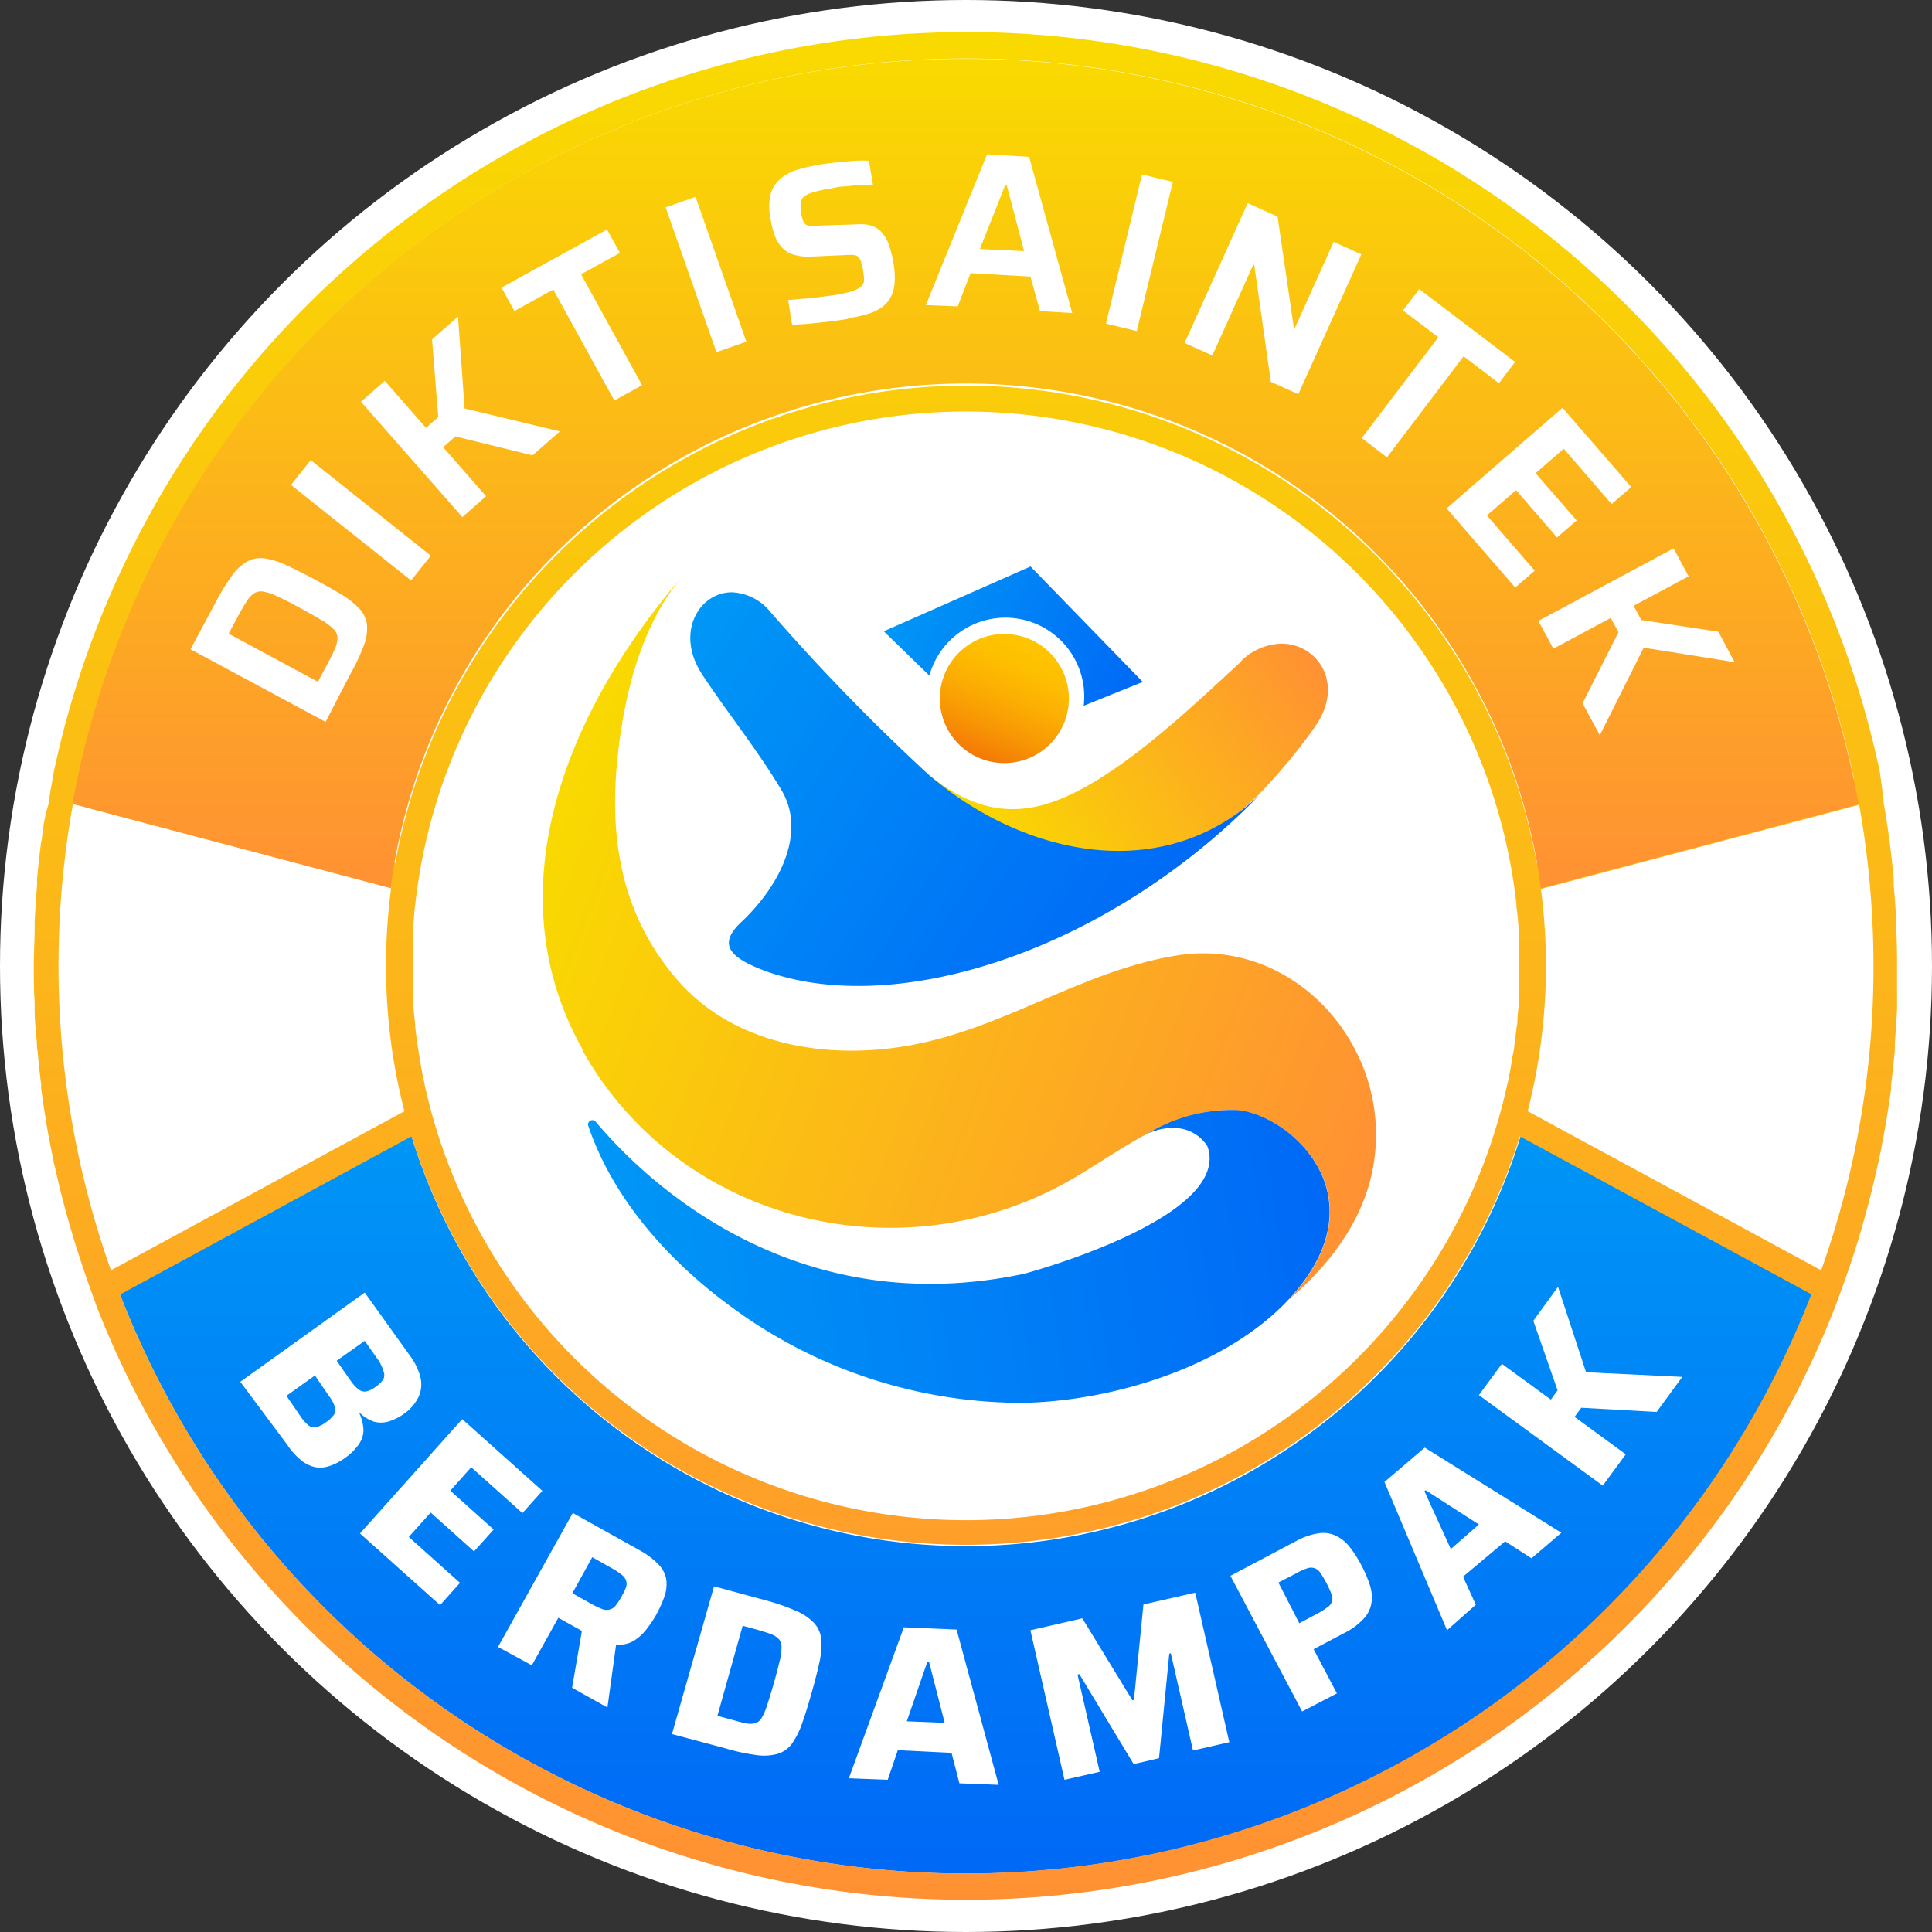 <svg xmlns="http://www.w3.org/2000/svg" xmlns:xlink="http://www.w3.org/1999/xlink" viewBox="0 0 137.72 137.72"><rect x="0" y="0" width="137.72" height="137.72" fill="#333333" stroke="none"/><defs><style>.cls-1,.cls-5{fill:#fff;}.cls-2{fill:url(#linear-gradient);}.cls-3,.cls-5{fill-rule:evenodd;}.cls-3{fill:url(#linear-gradient-2);}.cls-4{fill:url(#linear-gradient-3);}.cls-6{fill:url(#linear-gradient-4);}.cls-7{fill:url(#linear-gradient-5);}.cls-8{fill:url(#linear-gradient-6);}.cls-9{fill:url(#linear-gradient-7);}.cls-10{fill:url(#linear-gradient-8);}.cls-11{fill:url(#linear-gradient-9);}</style><linearGradient id="linear-gradient" x1="68.86" y1="133.55" x2="68.86" y2="79.21" gradientUnits="userSpaceOnUse"><stop offset="0" stop-color="#0069f6"/><stop offset="1" stop-color="#0097f6"/></linearGradient><linearGradient id="linear-gradient-2" x1="68.86" y1="135.38" x2="68.86" y2="2.34" gradientUnits="userSpaceOnUse"><stop offset="0" stop-color="#ff9133"/><stop offset="1" stop-color="#f9da00"/></linearGradient><linearGradient id="linear-gradient-3" x1="68.86" y1="63.37" x2="68.86" y2="4.17" xlink:href="#linear-gradient-2"/><linearGradient id="linear-gradient-4" x1="64.25" y1="41.92" x2="81.22" y2="49.01" gradientUnits="userSpaceOnUse"><stop offset="0" stop-color="#0097f6"/><stop offset="1" stop-color="#0069f6"/></linearGradient><linearGradient id="linear-gradient-5" x1="69.82" y1="54.04" x2="73.37" y2="45.54" gradientUnits="userSpaceOnUse"><stop offset="0" stop-color="#f47906"/><stop offset="0.26" stop-color="#f89704"/><stop offset="0.54" stop-color="#fcb002"/><stop offset="0.8" stop-color="#fec000"/><stop offset="1" stop-color="#ffc500"/></linearGradient><linearGradient id="linear-gradient-6" x1="92.83" y1="45.5" x2="70.75" y2="61.41" xlink:href="#linear-gradient-2"/><linearGradient id="linear-gradient-7" x1="98.74" y1="81.54" x2="38.89" y2="58.5" xlink:href="#linear-gradient-2"/><linearGradient id="linear-gradient-8" x1="43.81" y1="92.23" x2="94.53" y2="84.2" xlink:href="#linear-gradient-4"/><linearGradient id="linear-gradient-9" x1="47.61" y1="46.8" x2="81.37" y2="69.23" xlink:href="#linear-gradient-4"/></defs><g id="Layer_2" data-name="Layer 2"><g id="Layer_1-2" data-name="Layer 1"><g id="_13._Tersier_Emblem_2_Full_Color" data-name="13. Tersier_Emblem 2_Full Color"><circle class="cls-1" cx="68.86" cy="68.86" r="68.86"/><path class="cls-2" d="M129.82,90.55a64.7,64.7,0,0,1-121.91,0L28.83,79.21a41.35,41.35,0,0,0,80.07,0Z"/><path class="cls-3" d="M131.29,91.87q1.08-2.93,1.88-6a1.8,1.8,0,0,0,.06-.22c.21-.8.4-1.61.58-2.42l.12-.51c.16-.78.31-1.56.45-2.35l.09-.52c.12-.75.24-1.5.34-2.26,0-.09,0-.18,0-.28.1-.8.18-1.62.26-2.43,0-.19,0-.38,0-.56.07-.8.12-1.61.16-2.42,0-.17,0-.34,0-.51,0-.84,0-1.68,0-2.53v-.06q0-1.35-.06-2.7c0-.13,0-.26,0-.39q-.06-1.32-.18-2.61c0-.16,0-.31,0-.47-.08-.85-.17-1.7-.28-2.54,0-.17-.05-.35-.07-.52-.11-.79-.23-1.58-.37-2.36a2,2,0,0,1,0-.24L134,55h0a66.53,66.53,0,0,0-130.16,0h0l-.35,2a2,2,0,0,1,0,.24C3.22,58,3.1,58.81,3,59.6c0,.18-.05.35-.08.52-.11.84-.2,1.69-.28,2.54,0,.16,0,.31,0,.47-.07.86-.13,1.73-.17,2.61,0,.13,0,.26,0,.39,0,.89-.06,1.8-.06,2.7v.06c0,.85,0,1.69.06,2.53,0,.17,0,.34,0,.51,0,.81.09,1.62.16,2.42,0,.18,0,.37.05.56.07.81.15,1.63.26,2.43a2.36,2.36,0,0,0,0,.28c.1.76.21,1.51.34,2.26,0,.17.05.35.08.52.14.79.29,1.57.46,2.35,0,.17.07.34.11.51.18.81.37,1.62.58,2.42l.06.22q.8,3,1.88,6l.47,1.31h0a66.55,66.55,0,0,0,123.88,0h0ZM68.86,4.17a64.71,64.71,0,0,1,63.3,51.35l-22.62,6a41.33,41.33,0,0,0-81.36,0l-22.62-6A64.71,64.71,0,0,1,68.86,4.17ZM30.27,77.27l-.12-.51c-.09-.46-.17-.93-.25-1.41l-.12-.78c-.07-.45-.13-.91-.18-1.36,0-.29-.05-.59-.08-.88s-.08-.89-.1-1.34l0-.86c0-.42,0-.84,0-1.27s0-.67,0-1,0-.81,0-1.21.06-.84.09-1.26.06-.67.1-1a39.49,39.49,0,0,1,78.48,0c0,.33.07.66.1,1s.07.84.1,1.26,0,.8,0,1.21,0,.66,0,1,0,.85,0,1.27,0,.58,0,.86c0,.45-.06.9-.1,1.34s0,.59-.08.88c-.05.45-.11.91-.17,1.36,0,.26-.09.52-.13.78-.08.47-.16,1-.25,1.41,0,.17-.08.34-.11.51a39.5,39.5,0,0,1-77.19,0Zm38.59,56.28A64.72,64.72,0,0,1,8.56,92.28L29.34,81a41.35,41.35,0,0,0,79,0l20.78,11.26A64.72,64.72,0,0,1,68.86,133.55Z"/><path class="cls-4" d="M132.53,57.32l-22.69,6a41.35,41.35,0,0,0-82,0l-22.68-6a64.71,64.71,0,0,1,127.33,0Z"/><path class="cls-5" d="M28.83,79.21,7.91,90.55A64.9,64.9,0,0,1,5.2,57.32l22.68,6a41.5,41.5,0,0,0-.36,5.49A41.06,41.06,0,0,0,28.83,79.21Z"/><path class="cls-5" d="M133.55,68.86a64.34,64.34,0,0,1-3.73,21.69L108.9,79.21a41.92,41.92,0,0,0,.94-15.84l22.69-6A65.52,65.52,0,0,1,133.55,68.86Z"/><path class="cls-1" d="M23.21,51.46l-9.63-5.18L15.34,43a15.23,15.23,0,0,1,1.22-2,3.39,3.39,0,0,1,1.11-1,2,2,0,0,1,1.22-.19,5.57,5.57,0,0,1,1.52.48c.57.26,1.25.6,2,1s1.45.8,2,1.13a5.84,5.84,0,0,1,1.24,1,2.05,2.05,0,0,1,.51,1.12,3.41,3.41,0,0,1-.23,1.49,15,15,0,0,1-1,2.1Zm-.55-2.86.63-1.18q.38-.69.57-1.14a2.17,2.17,0,0,0,.2-.8.9.9,0,0,0-.28-.63,4.07,4.07,0,0,0-.87-.65q-.59-.36-1.53-.87c-.63-.34-1.15-.61-1.57-.8a3.77,3.77,0,0,0-1-.35.93.93,0,0,0-.69.11,1.91,1.91,0,0,0-.55.6c-.18.28-.39.64-.64,1.1l-.63,1.18Z"/><rect class="cls-1" x="24.59" y="31.62" width="2.26" height="10.94" transform="translate(-19.31 34.12) rotate(-51.49)"/><polygon class="cls-1" points="32.96 36.86 25.73 28.64 27.43 27.15 30.37 30.5 31.24 29.73 30.8 24.19 32.65 22.57 33.12 29.12 39.91 30.75 37.96 32.46 32.46 31.11 31.59 31.88 34.65 35.37 32.96 36.86"/><polygon class="cls-1" points="43.79 28.55 39.44 20.64 36.67 22.17 35.75 20.5 43.27 16.36 44.19 18.03 41.42 19.55 45.77 27.46 43.79 28.55"/><rect class="cls-1" x="49.2" y="14.09" width="2.26" height="10.94" transform="translate(-3.64 17.77) rotate(-19.33)"/><path class="cls-1" d="M60.45,22.73c-.4.07-.83.13-1.31.19l-1.41.15-1.26.09-.29-1.77,1.2-.11c.41,0,.79-.08,1.16-.12l1-.13a9.15,9.15,0,0,0,1.22-.28,1.82,1.82,0,0,0,.63-.33.69.69,0,0,0,.19-.31,1.12,1.12,0,0,0,0-.37,4.83,4.83,0,0,0-.06-.48,4,4,0,0,0-.14-.59,1,1,0,0,0-.19-.35.51.51,0,0,0-.34-.14,3.32,3.32,0,0,0-.56,0l-2.46.11a3.77,3.77,0,0,1-1.24-.13,1.89,1.89,0,0,1-.84-.51,2.54,2.54,0,0,1-.52-.86,5.9,5.9,0,0,1-.3-1.19,4,4,0,0,1,0-1.74,2.2,2.2,0,0,1,.68-1.1,3.29,3.29,0,0,1,1.2-.65,12.44,12.44,0,0,1,1.59-.37c.41-.07.84-.12,1.29-.17s.86-.08,1.25-.11a8.26,8.26,0,0,1,1,0l.29,1.72c-.27,0-.58,0-.93,0l-1.09.11c-.38,0-.74.1-1.07.16a10.44,10.44,0,0,0-1.16.25,2.27,2.27,0,0,0-.64.29.65.65,0,0,0-.25.46,3.08,3.08,0,0,0,0,.64,2.88,2.88,0,0,0,.18.7.49.49,0,0,0,.36.29,2.83,2.83,0,0,0,.76,0L60.87,16a4.62,4.62,0,0,1,.84,0,2.06,2.06,0,0,1,.74.23,1.81,1.81,0,0,1,.59.58,2,2,0,0,1,.26.48,4.37,4.37,0,0,1,.21.64,5.18,5.18,0,0,1,.17.79,5.31,5.31,0,0,1,.08,1.55,2.46,2.46,0,0,1-.35,1.06,2.31,2.31,0,0,1-.71.68,3.9,3.9,0,0,1-1,.42c-.38.1-.79.19-1.23.26"/><path class="cls-1" d="M66,21.75,70.36,11l3,.18,3.07,11.13-2.3-.13-.67-2.46-4.27-.25-.92,2.37Zm3.85-4L73,17.9l-1.24-4.72h-.1Z"/><rect class="cls-1" x="75.75" y="16.89" width="10.94" height="2.26" transform="translate(44.62 92.73) rotate(-76.41)"/><polygon class="cls-1" points="84.44 24.45 88.94 14.48 91.07 15.44 92.23 23.36 92.3 23.39 95.07 17.24 97.04 18.13 92.55 28.1 90.59 27.22 89.41 18.89 89.34 18.86 86.42 25.34 84.44 24.45"/><polygon class="cls-1" points="97.07 31.23 102.53 24.04 100.01 22.13 101.17 20.61 108 25.8 106.85 27.32 104.33 25.4 98.87 32.6 97.07 31.23"/><polygon class="cls-1" points="103.12 36.24 111.38 29.07 116.28 34.72 114.88 35.93 111.47 31.99 109.46 33.73 112.39 37.1 110.99 38.31 108.07 34.94 105.99 36.74 109.4 40.68 108.01 41.88 103.12 36.24"/><polygon class="cls-1" points="109.66 44.26 119.3 39.09 120.37 41.08 116.45 43.18 117 44.2 122.49 45.03 123.65 47.2 117.17 46.17 114.04 52.41 112.81 50.13 115.37 45.07 114.82 44.05 110.73 46.24 109.66 44.26"/><path class="cls-1" d="M17.13,98.5,26,92.14l3.21,4.48a4.4,4.4,0,0,1,.77,1.6,2.13,2.13,0,0,1-.15,1.37,3.13,3.13,0,0,1-1,1.17,3.73,3.73,0,0,1-1.17.58,1.87,1.87,0,0,1-1,0,2.67,2.67,0,0,1-1-.61l-.05,0a3.25,3.25,0,0,1,.3,1.19,1.76,1.76,0,0,1-.31,1,3.73,3.73,0,0,1-1,1,4,4,0,0,1-1.1.58,2.11,2.11,0,0,1-1,.09,2.36,2.36,0,0,1-1-.47,4.83,4.83,0,0,1-1-1.1Zm3.29,1,1,1.46a2.88,2.88,0,0,0,.59.66.65.65,0,0,0,.55.11,2,2,0,0,0,.68-.35,2.14,2.14,0,0,0,.57-.54.68.68,0,0,0,.06-.56,2.73,2.73,0,0,0-.42-.77l-1-1.46ZM24,97l1,1.43a2.73,2.73,0,0,0,.57.62.72.72,0,0,0,.54.14,1.84,1.84,0,0,0,.65-.32,2.15,2.15,0,0,0,.55-.52.65.65,0,0,0,.05-.53A3.08,3.08,0,0,0,27,97l-1-1.42Z"/><polygon class="cls-1" points="25.66 109.31 32.95 101.16 38.66 106.27 37.24 107.86 33.59 104.59 32.1 106.26 35.19 109.03 33.79 110.59 30.7 107.82 29.14 109.56 32.79 112.83 31.37 114.42 25.66 109.31"/><path class="cls-1" d="M35.5,117.4l5.33-9.55,4.73,2.64a5.46,5.46,0,0,1,1.4,1.05,2,2,0,0,1,.54,1.08,2.69,2.69,0,0,1-.14,1.2,9.49,9.49,0,0,1-.63,1.37,7.81,7.81,0,0,1-.69,1,3.28,3.28,0,0,1-.91.8,2,2,0,0,1-1.21.23l-.62,4.5-2.52-1.41.79-4.57.43.68a.78.78,0,0,1-.31-.06l-.33-.17-1.56-.87-1.89,3.39Zm5.3-3.83,1.39.78a5.7,5.7,0,0,0,.79.37.89.89,0,0,0,.52,0,.78.78,0,0,0,.4-.29,5,5,0,0,0,.4-.61,5.76,5.76,0,0,0,.33-.68.8.8,0,0,0,0-.47.91.91,0,0,0-.32-.42,4.88,4.88,0,0,0-.75-.49L42.22,111Z"/><path class="cls-1" d="M47.9,123.61l3-10.53,3.69,1a14.89,14.89,0,0,1,2.25.79,3.62,3.62,0,0,1,1.25.89,2,2,0,0,1,.46,1.15,5.86,5.86,0,0,1-.14,1.59c-.13.61-.32,1.34-.56,2.19s-.46,1.56-.67,2.15a5.76,5.76,0,0,1-.71,1.43,2,2,0,0,1-1,.74,3.67,3.67,0,0,1-1.53.1,14.54,14.54,0,0,1-2.33-.51Zm3.24-1.3,1,.27c.41.12.76.21,1,.26a1.58,1.58,0,0,0,.69,0,.83.83,0,0,0,.47-.39,4.43,4.43,0,0,0,.39-.92c.13-.39.29-.91.47-1.54s.31-1.15.41-1.56a3.8,3.8,0,0,0,.14-1,.91.91,0,0,0-.19-.59,1.52,1.52,0,0,0-.58-.36c-.26-.1-.6-.2-1-.32l-1-.27Z"/><path class="cls-1" d="M60.51,126.76,64.43,116l3.76.16,3,11.07-2.8-.11-.56-2.17L64,124.76l-.72,2.11Zm4.13-4.06,2.7.11-1.12-4.37h-.11Z"/><polygon class="cls-1" points="75.88 126.87 73.45 116.21 77.15 115.36 80.72 121.2 80.83 121.18 81.51 114.37 85.2 113.53 87.63 124.19 85.04 124.78 83.46 117.85 83.35 117.88 82.62 125.33 80.81 125.75 76.94 119.34 76.81 119.37 78.39 126.3 75.88 126.87"/><path class="cls-1" d="M92.82,122l-5.11-9.67,4.65-2.46a4.86,4.86,0,0,1,1.62-.57,2.12,2.12,0,0,1,1.22.16,2.74,2.74,0,0,1,1,.8,8.29,8.29,0,0,1,.85,1.33,8.71,8.71,0,0,1,.59,1.37,2.86,2.86,0,0,1,.13,1.25,2.09,2.09,0,0,1-.53,1.14,4.72,4.72,0,0,1-1.44,1.07l-2.16,1.14,1.66,3.15Zm-.2-6.29,1.22-.65a5.33,5.33,0,0,0,.77-.48.75.75,0,0,0,.28-1,6.07,6.07,0,0,0-.34-.74,7,7,0,0,0-.42-.71.85.85,0,0,0-.41-.34.79.79,0,0,0-.52,0,4.2,4.2,0,0,0-.8.36l-1.27.66Z"/><path class="cls-1" d="M103.15,116.21l-4.46-10.57,2.87-2.45,9.74,6.07-2.13,1.82-1.88-1.21-3,2.52.91,2Zm.27-5.79,2-1.75-3.79-2.44-.09.07Z"/><polygon class="cls-1" points="114.25 105.9 105.42 99.45 107.06 97.22 110.55 99.77 111.03 99.11 109.3 94.15 111.06 91.73 113.06 97.82 119.92 98.15 118.09 100.65 112.72 100.35 112.24 101 115.89 103.67 114.25 105.9"/><g id="_07._Tersier_Logomark_Full_Color" data-name="07. Tersier_Logomark_Full Color"><path class="cls-6" d="M63,45l3.25,3.16a5.62,5.62,0,0,1,11,2.15l4.21-1.7-8-8.23Z"/><path class="cls-7" d="M67.08,48.91a4.6,4.6,0,1,0,5.4-3.63,4.48,4.48,0,0,0-.89-.09,4.6,4.6,0,0,0-4.51,3.72"/><path class="cls-8" d="M88.5,47.13c-3.45,3.17-7.87,7.43-12.12,9.48-3.3,1.58-6.41,1.6-10-1.25,5.91,7,15.9,8.61,23.34,1.29a41.82,41.82,0,0,0,4-4.82c2.17-3.06.23-5.94-2.37-5.95a4.28,4.28,0,0,0-2.89,1.25"/><path class="cls-9" d="M41.55,74.93c7,12.39,23,16.14,35.08,9,3.51-2.07,7.1-5,11.44-4.8,3.69.17,10.72,6.11,3.8,13.52,3.36-2.87,6-6.57,6.2-11.13.4-7.69-6.19-14.58-14-13.44-6.55,1-11.82,4.81-18.24,6.24-6.17,1.38-13.35.43-17.59-4.52-3.88-4.51-4.83-9.87-4.23-15.7.47-4.62,1.73-9.71,4.79-13.2-8,9.16-13.88,22.27-7.22,34"/><path class="cls-10" d="M81.79,80.81c3.07-1.3,4.28.9,4.28.9C87.89,86.83,73,90.8,73,90.8c-16.82,3.57-27.43-7.12-30.55-10.86a.31.31,0,0,0-.52.3C43.53,85,47,89.1,50.87,92.2c.35.28.71.55,1.07.82A34.9,34.9,0,0,0,73,100c6.36-.14,14.38-2.57,18.85-7.36,6.92-7.41-.11-13.35-3.79-13.52H87.7a11.56,11.56,0,0,0-5.91,1.7"/><path class="cls-11" d="M50.07,48.1c1.79,2.72,3.91,5.33,5.63,8.21,1.84,3.08-.17,6.91-2.9,9.46C51.12,67.36,52.18,68.22,54,69c9.3,3.8,24.74-1,35.76-12.3-7,6.55-17,4.21-23.62-1.53A147,147,0,0,1,54.9,43.6a3.74,3.74,0,0,0-2.73-1.38c-2.34,0-4.08,2.9-2.1,5.88"/></g></g></g></g></svg>